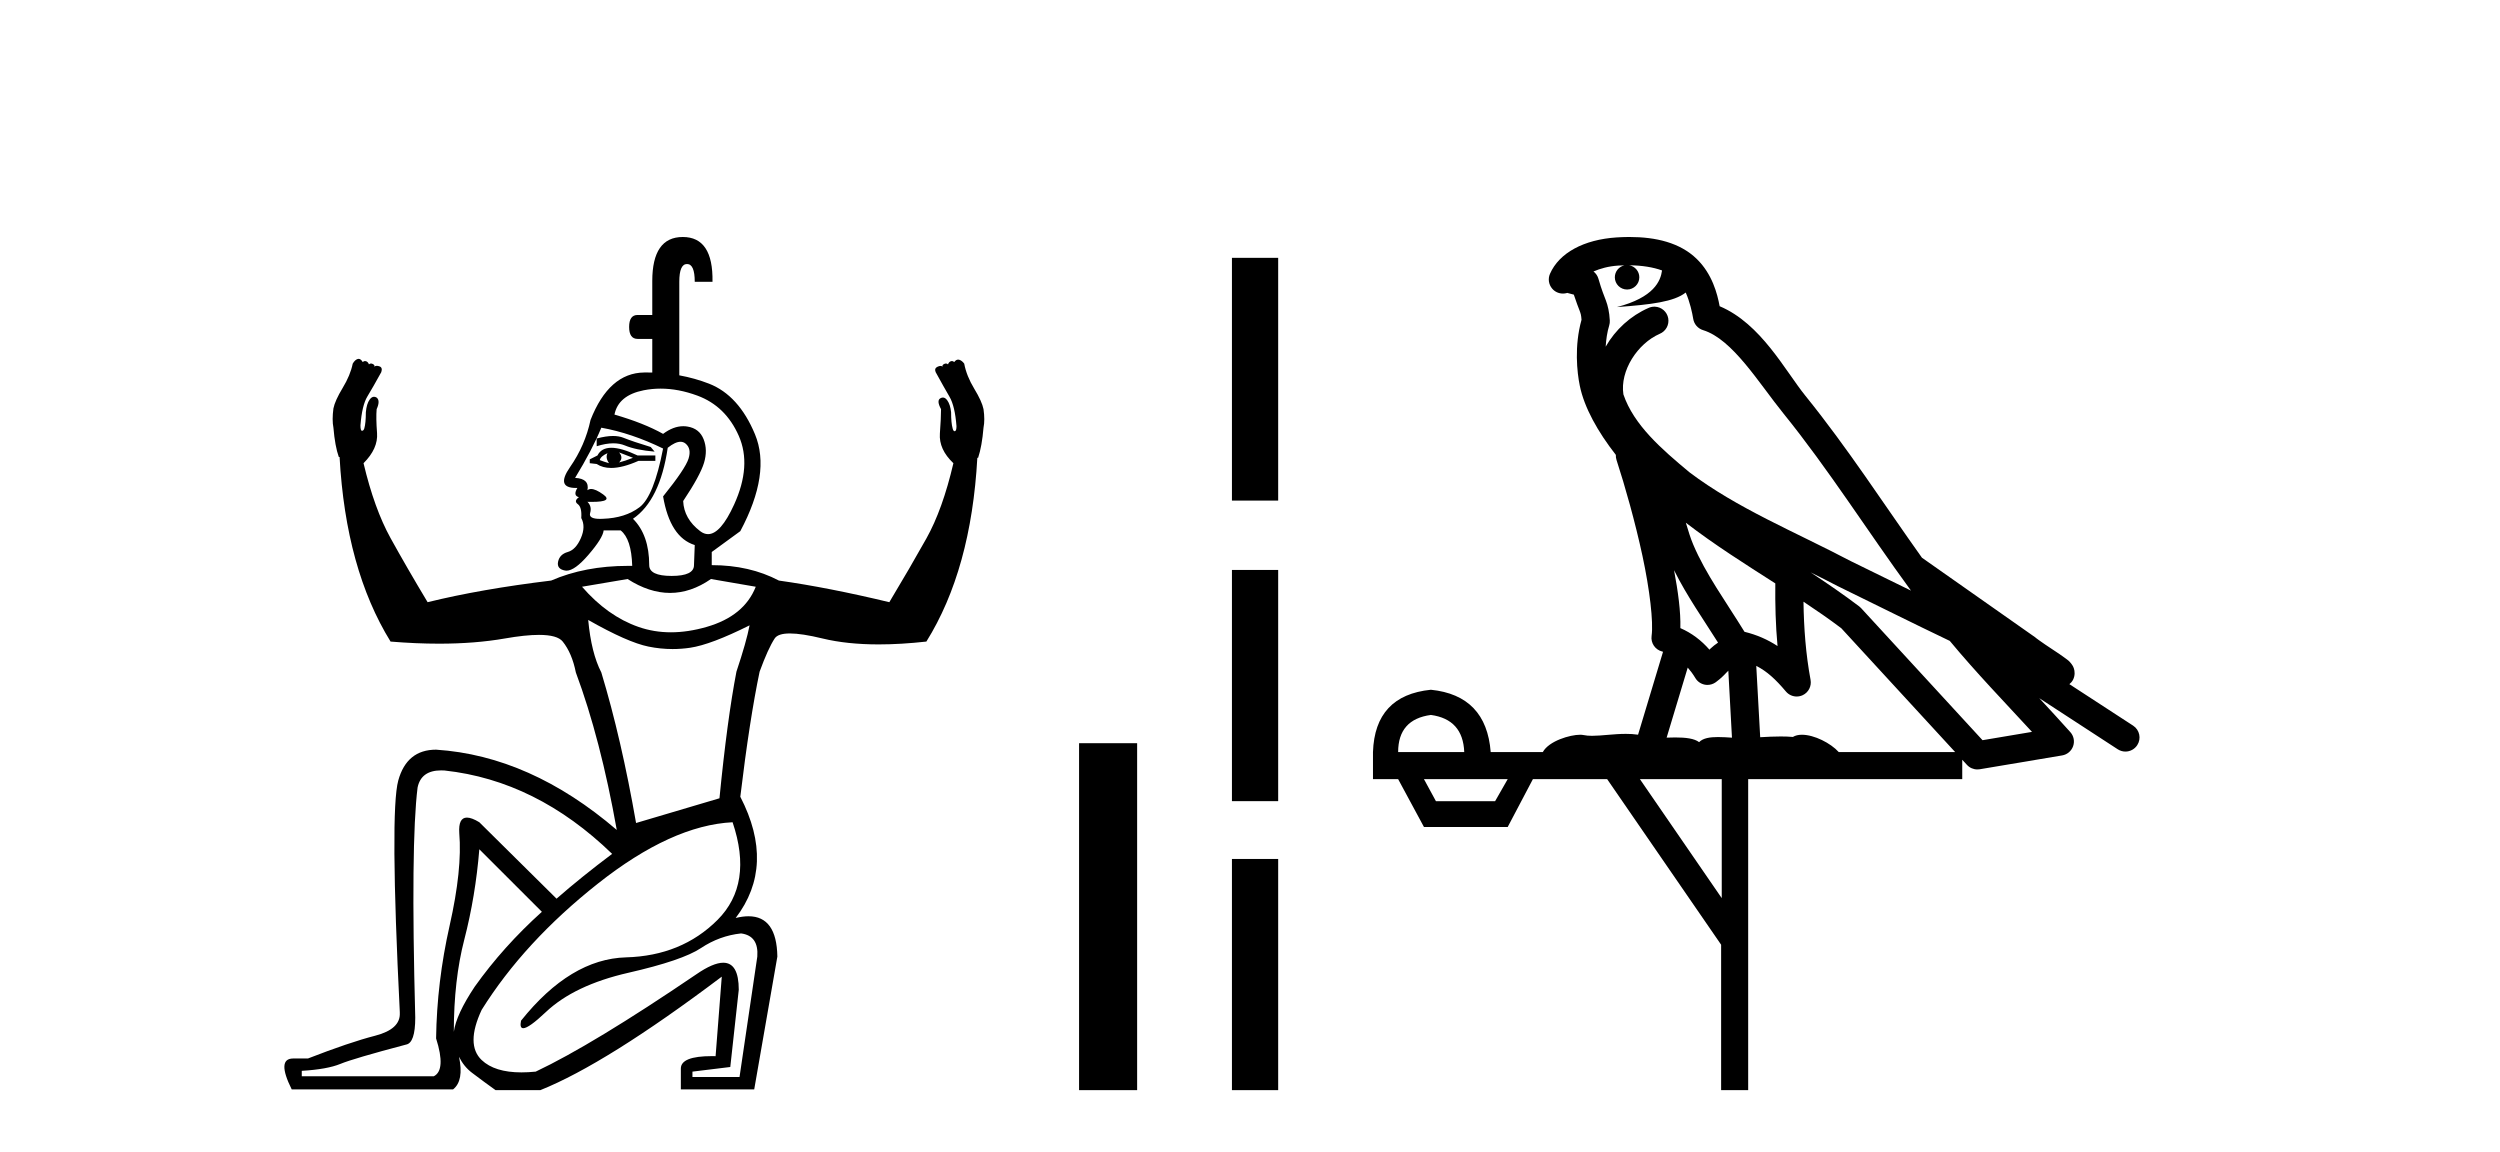 <?xml version='1.0' encoding='UTF-8' standalone='yes'?><svg xmlns='http://www.w3.org/2000/svg' xmlns:xlink='http://www.w3.org/1999/xlink' width='89.0' height='41.0' ><path d='M 23.221 13.263 Q 23.221 13.263 23.221 13.263 L 23.221 13.263 L 23.221 13.263 ZM 21.824 15.521 Q 21.572 15.521 21.242 15.611 L 21.242 15.886 Q 21.568 15.782 21.834 15.782 Q 22.062 15.782 22.246 15.858 Q 22.644 16.023 23.304 16.078 L 23.166 15.913 Q 22.534 15.721 22.191 15.583 Q 22.035 15.521 21.824 15.521 ZM 22.04 16.106 L 22.534 16.298 Q 22.259 16.408 22.04 16.463 Q 22.204 16.298 22.04 16.106 ZM 21.627 16.133 Q 21.545 16.298 21.682 16.49 Q 21.49 16.435 21.352 16.38 Q 21.38 16.243 21.627 16.133 ZM 21.765 15.941 Q 21.407 15.941 21.27 16.215 L 20.995 16.353 L 20.995 16.49 L 21.242 16.518 Q 21.454 16.659 21.757 16.659 Q 22.161 16.659 22.727 16.408 L 23.331 16.408 L 23.331 16.215 L 22.699 16.215 Q 22.122 15.941 21.765 15.941 ZM 21.407 15.226 Q 22.479 15.418 23.606 15.968 Q 23.276 17.672 22.768 18.057 Q 22.259 18.442 21.462 18.469 Q 21.407 18.472 21.359 18.472 Q 20.947 18.472 21.009 18.263 Q 21.078 18.03 20.913 17.865 L 20.913 17.865 Q 20.996 17.867 21.07 17.867 Q 21.84 17.867 21.476 17.604 Q 21.206 17.408 21.043 17.408 Q 20.966 17.408 20.913 17.452 Q 20.995 17.04 20.473 17.013 Q 21.078 16.023 21.407 15.226 ZM 23.519 13.835 Q 24.152 13.835 24.829 14.085 Q 25.833 14.456 26.3 15.515 Q 26.767 16.573 26.135 17.961 Q 25.655 19.015 25.207 19.015 Q 25.064 19.015 24.926 18.909 Q 24.348 18.469 24.321 17.837 Q 24.926 16.93 25.063 16.477 Q 25.2 16.023 25.049 15.638 Q 24.898 15.253 24.472 15.185 Q 24.399 15.173 24.325 15.173 Q 23.97 15.173 23.606 15.446 Q 22.919 15.061 21.875 14.759 Q 22.012 14.072 22.919 13.893 Q 23.214 13.835 23.519 13.835 ZM 24.225 15.727 Q 24.326 15.727 24.403 15.789 Q 24.623 15.968 24.513 16.325 Q 24.403 16.683 23.606 17.672 Q 23.854 19.129 24.733 19.404 L 24.706 20.119 Q 24.706 20.503 23.909 20.503 Q 23.112 20.503 23.112 20.119 Q 23.112 19.047 22.534 18.469 Q 23.496 17.81 23.771 15.941 Q 24.039 15.727 24.225 15.727 ZM 25.31 20.613 L 26.905 20.888 Q 26.492 21.933 25.159 22.317 Q 24.493 22.51 23.885 22.51 Q 23.276 22.51 22.727 22.317 Q 21.627 21.933 20.72 20.888 L 22.342 20.613 Q 23.112 21.108 23.854 21.108 Q 24.596 21.108 25.31 20.613 ZM 20.94 22.07 Q 22.342 22.867 23.084 23.018 Q 23.514 23.106 23.943 23.106 Q 24.256 23.106 24.568 23.06 Q 25.31 22.95 26.685 22.262 L 26.685 22.262 Q 26.575 22.84 26.217 23.912 Q 25.888 25.616 25.613 28.419 L 22.644 29.299 Q 22.122 26.303 21.407 23.939 Q 21.05 23.252 20.94 22.07 ZM 17.064 30.234 L 19.291 32.46 Q 17.917 33.697 16.9 35.126 Q 16.241 36.114 16.156 36.734 L 16.156 36.734 Q 16.156 34.888 16.529 33.449 Q 16.927 31.91 17.064 30.234 ZM 16.156 36.734 Q 16.156 36.734 16.156 36.734 L 16.156 36.734 Q 16.156 36.734 16.156 36.734 ZM 15.705 27.426 Q 15.764 27.426 15.828 27.43 Q 19.098 27.787 21.792 30.398 Q 20.693 31.223 19.813 31.993 L 17.064 29.272 Q 16.792 29.106 16.623 29.106 Q 16.314 29.106 16.35 29.656 Q 16.46 30.948 16.006 32.955 Q 15.553 34.961 15.525 36.968 Q 15.883 38.095 15.443 38.315 L 10.743 38.315 L 10.743 38.122 Q 11.65 38.067 12.117 37.875 Q 12.584 37.682 14.453 37.188 Q 14.783 37.133 14.783 36.226 Q 14.618 30.014 14.866 28.035 Q 14.992 27.426 15.705 27.426 ZM 26.08 29.272 Q 26.822 31.47 25.544 32.749 Q 24.266 34.027 22.287 34.082 Q 20.308 34.137 18.549 36.336 Q 18.493 36.604 18.628 36.604 Q 18.825 36.604 19.428 36.033 Q 20.445 35.071 22.369 34.631 Q 24.293 34.192 24.953 33.752 Q 25.613 33.312 26.382 33.23 Q 27.015 33.312 26.96 34.054 L 26.327 38.342 L 24.651 38.342 L 24.651 38.15 L 25.998 37.985 L 26.3 35.236 Q 26.3 34.273 25.748 34.273 Q 25.387 34.273 24.788 34.686 Q 21.105 37.188 19.071 38.15 Q 18.802 38.177 18.563 38.177 Q 17.609 38.177 17.147 37.737 Q 16.57 37.188 17.147 35.951 Q 18.659 33.532 21.284 31.457 Q 23.909 29.381 26.08 29.272 ZM 24.307 8.437 Q 23.221 8.437 23.221 10.004 L 23.221 11.213 L 22.699 11.213 Q 22.397 11.213 22.397 11.639 Q 22.397 12.065 22.699 12.065 L 23.221 12.065 L 23.221 13.263 L 23.221 13.263 Q 23.118 13.26 23.013 13.26 Q 22.973 13.26 22.933 13.261 Q 21.682 13.274 21.023 14.951 Q 20.83 15.858 20.294 16.628 Q 19.777 17.371 20.502 17.371 Q 20.528 17.371 20.555 17.37 L 20.555 17.37 Q 20.39 17.645 20.61 17.7 Q 20.418 17.837 20.569 17.947 Q 20.72 18.057 20.693 18.442 Q 20.858 18.744 20.679 19.157 Q 20.5 19.569 20.212 19.651 Q 19.923 19.734 19.868 19.995 Q 19.813 20.256 20.115 20.311 Q 20.141 20.316 20.167 20.316 Q 20.461 20.316 20.94 19.761 Q 21.462 19.157 21.49 18.882 L 22.095 18.882 Q 22.479 19.184 22.507 20.146 Q 22.43 20.145 22.353 20.145 Q 20.825 20.145 19.621 20.668 Q 17.119 20.971 15.223 21.438 Q 14.481 20.201 13.904 19.157 Q 13.326 18.112 12.942 16.49 Q 13.464 15.968 13.423 15.418 Q 13.381 14.869 13.409 14.566 Q 13.546 14.264 13.409 14.154 Q 13.36 14.125 13.315 14.125 Q 13.233 14.125 13.161 14.223 Q 13.051 14.374 13.024 14.676 Q 13.024 15.061 12.969 15.253 Q 12.942 15.336 12.887 15.336 Q 12.832 15.336 12.832 15.144 Q 12.887 14.429 13.079 14.113 Q 13.271 13.797 13.574 13.247 Q 13.629 13.082 13.505 13.041 Q 13.452 13.023 13.412 13.023 Q 13.358 13.023 13.326 13.055 Q 13.354 13 13.271 12.958 Q 13.236 12.941 13.206 12.941 Q 13.165 12.941 13.134 12.972 Q 13.106 12.89 13.038 12.862 Q 13.015 12.853 12.993 12.853 Q 12.951 12.853 12.914 12.89 Q 12.845 12.775 12.767 12.775 Q 12.751 12.775 12.735 12.78 Q 12.639 12.807 12.557 12.945 Q 12.474 13.357 12.199 13.81 Q 11.925 14.264 11.87 14.539 Q 11.815 14.951 11.87 15.226 Q 11.925 15.886 12.062 16.27 L 12.089 16.27 Q 12.309 20.256 13.904 22.84 Q 14.812 22.915 15.629 22.915 Q 16.913 22.915 17.972 22.73 Q 18.704 22.602 19.186 22.602 Q 19.843 22.602 20.033 22.84 Q 20.363 23.252 20.5 23.939 Q 21.38 26.303 21.957 29.546 Q 18.879 26.908 15.525 26.688 Q 14.481 26.688 14.178 27.787 Q 13.876 28.887 14.233 36.033 L 14.233 36.061 Q 14.261 36.638 13.354 36.872 Q 12.447 37.105 10.963 37.682 L 10.44 37.682 Q 9.836 37.682 10.385 38.782 L 16.13 38.782 Q 16.522 38.473 16.341 37.622 L 16.341 37.622 Q 16.513 37.971 16.803 38.191 Q 17.257 38.534 17.642 38.809 L 19.236 38.809 Q 21.572 37.875 25.695 34.769 L 25.695 34.769 L 25.475 37.6 Q 25.407 37.598 25.342 37.598 Q 24.238 37.598 24.238 38.04 L 24.238 38.782 L 26.85 38.782 L 27.674 34.054 Q 27.651 32.619 26.647 32.619 Q 26.439 32.619 26.19 32.68 Q 27.619 30.811 26.355 28.364 Q 26.685 25.616 27.042 23.912 Q 27.344 23.087 27.578 22.73 Q 27.695 22.551 28.121 22.551 Q 28.547 22.551 29.282 22.73 Q 30.151 22.941 31.284 22.941 Q 32.068 22.941 32.979 22.84 Q 34.573 20.283 34.793 16.298 L 34.821 16.298 Q 34.958 15.886 35.013 15.226 Q 35.068 14.951 35.013 14.566 Q 34.958 14.291 34.683 13.838 Q 34.408 13.384 34.326 12.945 Q 34.244 12.835 34.147 12.807 Q 34.128 12.802 34.109 12.802 Q 34.035 12.802 33.969 12.89 Q 33.932 12.853 33.889 12.853 Q 33.868 12.853 33.845 12.862 Q 33.776 12.89 33.749 12.972 Q 33.717 12.941 33.677 12.941 Q 33.647 12.941 33.611 12.958 Q 33.529 13 33.556 13.055 Q 33.529 13.027 33.484 13.027 Q 33.44 13.027 33.378 13.055 Q 33.254 13.11 33.309 13.247 Q 33.611 13.797 33.804 14.127 Q 33.996 14.456 34.051 15.171 Q 34.051 15.336 33.996 15.35 Q 33.99 15.351 33.984 15.351 Q 33.938 15.351 33.914 15.253 Q 33.859 15.061 33.859 14.676 Q 33.831 14.401 33.721 14.25 Q 33.65 14.152 33.567 14.152 Q 33.522 14.152 33.474 14.181 Q 33.336 14.264 33.501 14.566 Q 33.501 14.869 33.46 15.432 Q 33.419 15.996 33.941 16.49 Q 33.556 18.14 32.979 19.17 Q 32.402 20.201 31.66 21.438 Q 29.488 20.916 27.729 20.668 Q 26.685 20.119 25.338 20.119 L 25.338 19.651 L 26.355 18.909 Q 27.454 16.848 26.877 15.46 Q 26.3 14.072 25.242 13.659 Q 24.735 13.462 24.183 13.362 L 24.183 13.362 L 24.183 10.031 Q 24.183 9.399 24.458 9.399 Q 24.733 9.399 24.733 10.031 L 25.365 10.031 Q 25.393 8.437 24.307 8.437 Z' style='fill:#000000;stroke:none' /><path d='M 38.415 26.458 L 38.415 38.809 L 40.482 38.809 L 40.482 26.458 Z' style='fill:#000000;stroke:none' /><path d='M 43.857 9.179 L 43.857 17.821 L 45.503 17.821 L 45.503 9.179 L 43.857 9.179 M 43.857 20.29 L 43.857 28.521 L 45.503 28.521 L 45.503 20.29 L 43.857 20.29 M 43.857 30.579 L 43.857 38.809 L 45.503 38.809 L 45.503 30.579 L 43.857 30.579 Z' style='fill:#000000;stroke:none' /><path d='M 58.002 9.444 C 58.455 9.448 58.854 9.513 59.169 9.628 C 59.117 10.005 58.884 10.588 57.561 10.932 C 58.793 10.843 59.597 10.742 60.012 10.414 C 60.162 10.752 60.243 11.134 60.279 11.353 C 60.31 11.541 60.445 11.696 60.627 11.752 C 61.681 12.075 62.607 13.629 63.497 14.728 C 65.098 16.707 66.485 18.912 68.031 21.026 C 67.318 20.676 66.605 20.326 65.888 19.976 C 63.894 18.928 61.848 18.102 60.14 16.81 C 59.147 15.983 58.162 15.129 57.793 14.04 C 57.665 13.201 58.294 12.229 59.088 11.883 C 59.305 11.792 59.43 11.563 59.389 11.332 C 59.348 11.1 59.151 10.928 58.916 10.918 C 58.909 10.918 58.902 10.918 58.894 10.918 C 58.823 10.918 58.752 10.933 58.687 10.963 C 58.051 11.24 57.507 11.735 57.162 12.342 C 57.178 12.085 57.215 11.822 57.288 11.585 C 57.305 11.529 57.312 11.47 57.309 11.411 C 57.292 11.099 57.239 10.882 57.17 10.698 C 57.102 10.514 57.027 10.35 56.904 9.924 C 56.875 9.821 56.813 9.73 56.728 9.665 C 56.964 9.561 57.261 9.477 57.618 9.454 C 57.69 9.449 57.759 9.449 57.829 9.447 L 57.829 9.447 C 57.634 9.49 57.488 9.664 57.488 9.872 C 57.488 10.112 57.683 10.307 57.924 10.307 C 58.164 10.307 58.36 10.112 58.36 9.872 C 58.36 9.658 58.205 9.481 58.002 9.444 ZM 60.016 18.609 C 61.037 19.396 62.13 20.083 63.201 20.769 C 63.193 21.509 63.211 22.253 63.28 22.999 C 62.932 22.771 62.548 22.6 62.104 22.492 C 61.444 21.42 60.72 20.432 60.278 19.384 C 60.186 19.167 60.1 18.896 60.016 18.609 ZM 59.596 20.299 C 60.056 21.223 60.644 22.054 61.162 22.877 C 61.063 22.944 60.973 23.014 60.902 23.082 C 60.883 23.099 60.873 23.111 60.856 23.128 C 60.571 22.8 60.223 22.534 59.821 22.361 C 59.836 21.773 59.741 21.065 59.596 20.299 ZM 64.456 20.376 L 64.456 20.376 C 64.786 20.539 65.113 20.703 65.434 20.872 C 65.439 20.874 65.443 20.876 65.448 20.878 C 66.764 21.52 68.08 22.18 69.412 22.816 C 70.351 23.947 71.363 24.996 72.339 26.055 C 71.752 26.154 71.165 26.252 70.578 26.351 C 69.137 24.783 67.696 23.216 66.254 21.648 C 66.234 21.626 66.212 21.606 66.188 21.588 C 65.625 21.162 65.043 20.763 64.456 20.376 ZM 60.083 23.766 C 60.181 23.877 60.272 24.001 60.356 24.141 C 60.428 24.261 60.548 24.345 60.686 24.373 C 60.719 24.38 60.752 24.383 60.786 24.383 C 60.89 24.383 60.993 24.35 61.08 24.288 C 61.291 24.135 61.419 23.989 61.528 23.876 L 61.658 26.261 C 61.49 26.25 61.319 26.239 61.159 26.239 C 60.877 26.239 60.63 26.275 60.488 26.42 C 60.318 26.29 60.014 26.253 59.637 26.253 C 59.54 26.253 59.438 26.256 59.332 26.26 L 60.083 23.766 ZM 50.94 25.452 C 51.702 25.556 52.097 25.997 52.127 26.774 L 49.774 26.774 C 49.774 25.997 50.163 25.556 50.94 25.452 ZM 64.204 21.42 L 64.204 21.42 C 64.666 21.727 65.118 22.039 65.55 22.365 C 66.901 23.835 68.253 25.304 69.604 26.774 L 65.46 26.774 C 65.171 26.454 64.585 26.157 64.15 26.157 C 64.026 26.157 63.915 26.181 63.827 26.235 C 63.689 26.223 63.544 26.218 63.394 26.218 C 63.159 26.218 62.913 26.23 62.663 26.245 L 62.523 23.705 L 62.523 23.705 C 62.902 23.898 63.21 24.18 63.579 24.618 C 63.677 24.734 63.818 24.796 63.963 24.796 C 64.035 24.796 64.108 24.78 64.177 24.748 C 64.383 24.651 64.497 24.427 64.456 24.203 C 64.286 23.286 64.217 22.359 64.204 21.42 ZM 53.674 27.738 L 53.226 28.522 L 51.119 28.522 L 50.693 27.738 ZM 61.294 27.738 L 61.294 31.974 L 58.381 27.738 ZM 58.014 8.437 C 57.998 8.437 57.981 8.437 57.965 8.437 C 57.829 8.438 57.692 8.443 57.554 8.452 L 57.554 8.452 C 56.383 8.528 55.504 9.003 55.179 9.749 C 55.103 9.923 55.132 10.125 55.254 10.271 C 55.35 10.387 55.492 10.451 55.639 10.451 C 55.677 10.451 55.716 10.447 55.754 10.438 C 55.784 10.431 55.79 10.427 55.795 10.427 C 55.801 10.427 55.807 10.432 55.845 10.441 C 55.882 10.449 55.944 10.467 56.028 10.489 C 56.12 10.772 56.19 10.942 56.23 11.049 C 56.275 11.17 56.29 11.213 56.302 11.386 C 56.041 12.318 56.142 13.254 56.24 13.729 C 56.4 14.516 56.887 15.378 57.524 16.194 C 57.522 16.255 57.528 16.316 57.548 16.375 C 57.856 17.319 58.216 18.6 58.473 19.795 C 58.729 20.99 58.866 22.136 58.797 22.638 C 58.761 22.892 58.924 23.132 59.173 23.194 C 59.184 23.197 59.194 23.201 59.204 23.203 L 58.315 26.155 C 58.171 26.133 58.024 26.126 57.878 26.126 C 57.445 26.126 57.018 26.195 56.676 26.195 C 56.563 26.195 56.459 26.187 56.367 26.167 C 56.336 26.16 56.297 26.157 56.252 26.157 C 55.894 26.157 55.144 26.375 54.924 26.774 L 53.069 26.774 C 52.964 25.429 52.255 24.69 50.94 24.555 C 49.61 24.69 48.923 25.429 48.878 26.774 L 48.878 27.738 L 49.774 27.738 L 50.693 29.441 L 53.674 29.441 L 54.571 27.738 L 57.215 27.738 L 61.272 33.632 L 61.272 38.809 L 62.235 38.809 L 62.235 27.738 L 69.856 27.738 L 69.856 27.048 C 69.912 27.109 69.968 27.17 70.024 27.23 C 70.12 27.335 70.254 27.392 70.393 27.392 C 70.421 27.392 70.448 27.39 70.476 27.386 C 71.455 27.221 72.433 27.057 73.412 26.893 C 73.592 26.863 73.742 26.737 73.803 26.564 C 73.864 26.392 73.826 26.2 73.704 26.064 C 73.338 25.655 72.967 25.253 72.597 24.854 L 72.597 24.854 L 75.391 26.674 C 75.476 26.729 75.571 26.756 75.665 26.756 C 75.829 26.756 75.99 26.675 76.086 26.527 C 76.237 26.295 76.171 25.984 75.939 25.833 L 73.67 24.356 C 73.718 24.317 73.764 24.268 73.799 24.202 C 73.88 24.047 73.859 23.886 73.832 23.803 C 73.805 23.72 73.775 23.679 73.752 23.647 C 73.658 23.519 73.61 23.498 73.543 23.446 C 73.477 23.395 73.403 23.343 73.322 23.288 C 73.161 23.178 72.975 23.056 72.814 22.949 C 72.654 22.842 72.504 22.73 72.499 22.726 C 72.484 22.711 72.467 22.698 72.45 22.686 C 71.112 21.745 69.773 20.805 68.436 19.865 C 68.432 19.862 68.427 19.86 68.423 19.857 C 67.064 17.95 65.777 15.95 64.277 14.096 C 63.547 13.194 62.695 11.524 61.219 10.901 C 61.138 10.459 60.955 9.754 60.403 9.217 C 59.808 8.638 58.946 8.437 58.014 8.437 Z' style='fill:#000000;stroke:none' /></svg>